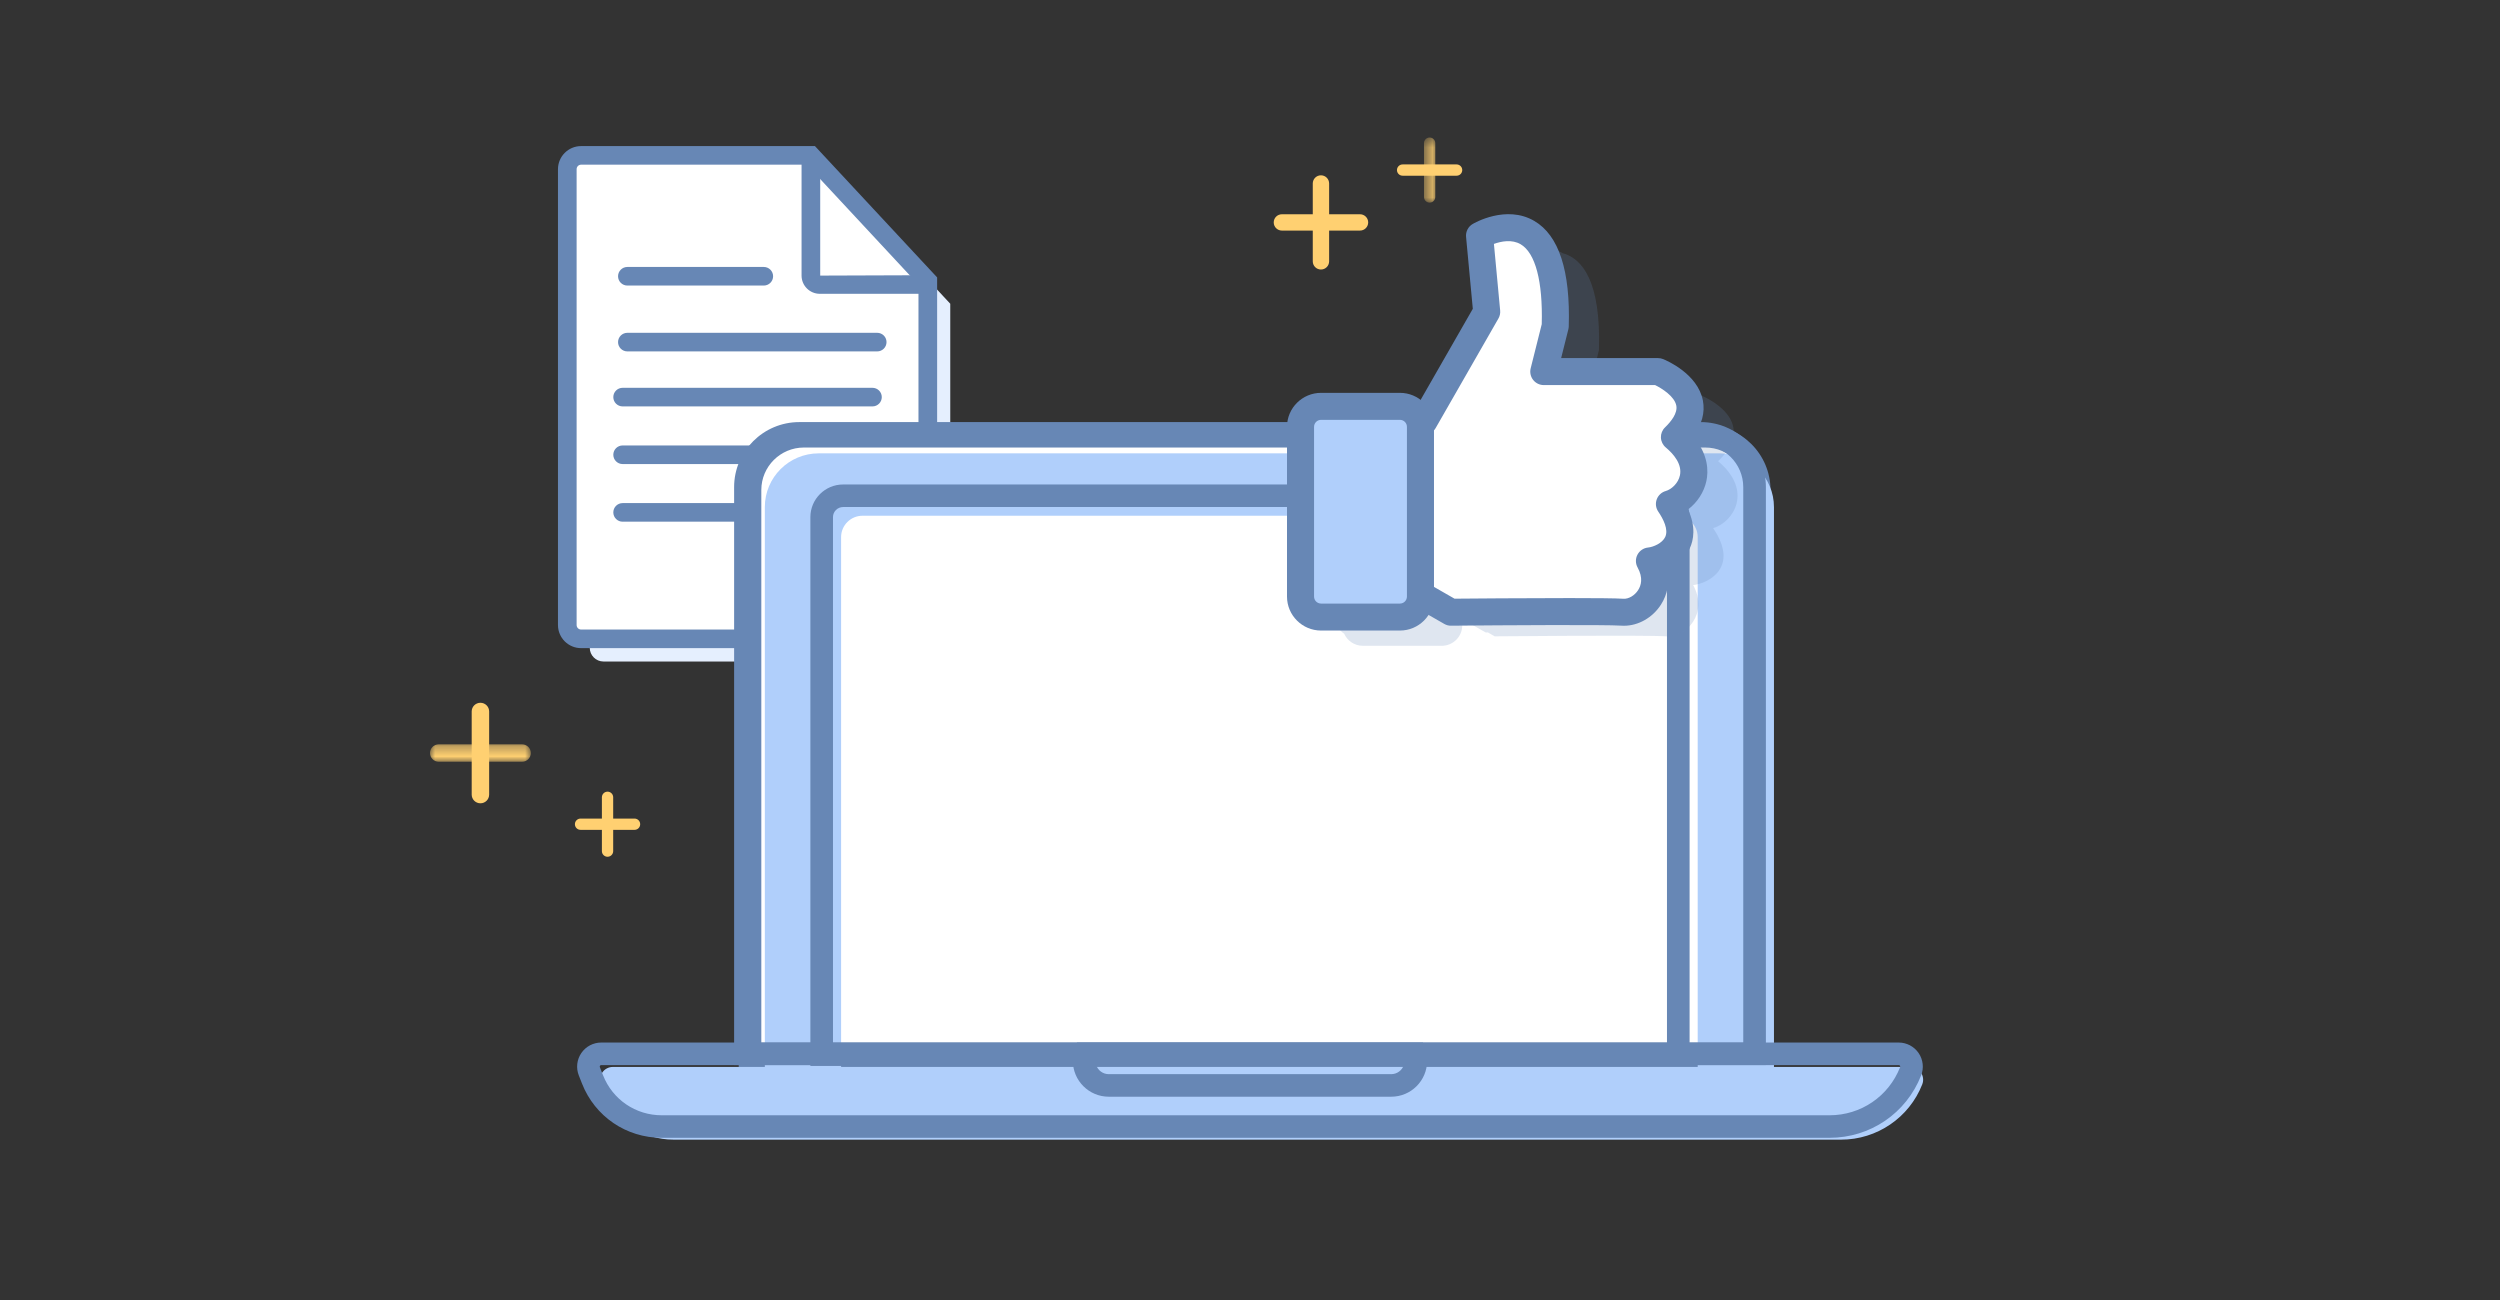 <?xml version="1.0" encoding="UTF-8"?>
<svg version="1.1" viewBox="0 0 250 130" xmlns="http://www.w3.org/2000/svg" xmlns:xlink="http://www.w3.org/1999/xlink">
<rect x="0" y="0" width="250" height="130" fill="#333333" stroke="none"/>
<title>Artboard Copy 4</title>
<desc>Created with Sketch.</desc>
<defs>
<polygon id="b" points="0.654 0.505 1.785 0.505 1.785 7.016 0.654 7.016"/>
<polygon id="a" points="0 2.045 0 0.304 10.083 0.304 10.083 2.045 7.3551e-19 2.045"/>
</defs>
<g fill="none" fill-rule="evenodd">
<g transform="translate(43 13)">
<path d="m40.334 4.806h-22.978c-0.763 0-1.381 0.616-1.381 1.378v45.59c0 0.761 0.618 1.378 1.381 1.378h33.289c0.763 0 1.381-0.617 1.381-1.378v-34.4l-11.692-12.568z" fill="#E5EFFE"/>
<path d="m37.845 2.538h-22.978c-0.763 0-1.381 0.616-1.381 1.377v45.591c0 0.761 0.618 1.377 1.381 1.377h33.289c0.763 0 1.382-0.616 1.382-1.377v-34.4l-11.692-12.568z" fill="#fff"/>
<path d="m15.11 3.468c-0.247 0-0.448 0.201-0.448 0.448v45.59c0 0.247 0.201 0.448 0.448 0.448h33.289c0.247 0 0.448-0.201 0.448-0.448v-34.035l-11.166-12.004h-22.572zm33.289 48.346h-33.289c-1.275 0-2.313-1.035-2.313-2.308v-45.59c0-1.272 1.038-2.308 2.313-2.308h23.385l12.218 13.133v34.765c0 1.272-1.038 2.308-2.313 2.308z" fill="#6787B5"/>
<path d="m49.78 16.381h-10.798c-1.007 0-1.826-0.816-1.826-1.821v-12.022h1.865v12.022l10.76-0.039v1.859z" fill="#6787B5"/>
<path d="m33.378 15.556h-13.641c-0.515 0-0.932-0.416-0.932-0.93s0.417-0.93 0.932-0.93h13.641c0.515 0 0.932 0.416 0.932 0.93s-0.418 0.93-0.932 0.93" fill="#6787B5"/>
<path d="m44.72 22.141h-24.983c-0.515 0-0.932-0.416-0.932-0.93s0.418-0.93 0.932-0.93h24.983c0.515 0 0.932 0.416 0.932 0.93s-0.418 0.93-0.932 0.93" fill="#6787B5"/>
<path d="m44.246 27.641h-24.983c-0.515 0-0.932-0.416-0.932-0.93s0.417-0.93 0.932-0.93h24.983c0.515 0 0.932 0.416 0.932 0.93s-0.418 0.93-0.932 0.93" fill="#6787B5"/>
<path d="m44.246 33.406h-24.983c-0.515 0-0.932-0.416-0.932-0.93s0.417-0.93 0.932-0.93h24.983c0.515 0 0.932 0.416 0.932 0.93s-0.418 0.93-0.932 0.93" fill="#6787B5"/>
<path d="m44.246 39.17h-24.983c-0.515 0-0.932-0.416-0.932-0.93s0.417-0.93 0.932-0.93h24.983c0.515 0 0.932 0.416 0.932 0.93s-0.418 0.93-0.932 0.93" fill="#6787B5"/>
<path d="m132.92 92.671h-100.92v-56.672c0-2.967 2.412-5.373 5.389-5.373h90.139c2.975 0 5.388 2.406 5.388 5.373v56.672z" fill="#fff"/>
<path d="m33.132 91.543h98.654v-55.544c0-2.341-1.909-4.246-4.257-4.246h-90.139c-2.348 0-4.258 1.905-4.258 4.246v55.544zm100.92 2.255h-103.18v-57.799c0-3.584 2.925-6.501 6.519-6.501h90.139c3.594 0 6.519 2.916 6.519 6.501v57.799z" fill="#6787B5"/>
<g transform="translate(16.583 93.449)" fill="#B0CFFB">
<path d="m124.52 7.516h-116.76c-3.062 0-5.812-1.87-6.928-4.713l-0.32-0.813c-0.329-0.839 0.292-1.746 1.195-1.746h129.74c0.904 0 1.524 0.907 1.195 1.746-1.309 3.333-4.532 5.527-8.123 5.527"/>
</g>
<path d="m129.01 32.335h-90.139c-2.976 0-5.388 2.405-5.388 5.373v56.672h7.627v-53.667c0-1.182 0.96-2.139 2.144-2.139h81.371c1.184 0 2.144 0.958 2.144 2.139v53.667h7.627v-56.672c0-2.967-2.412-5.373-5.388-5.373" fill="#B0CFFB"/>
<path d="m32.672 91.254h98.654v-55.544c0-2.341-1.91-4.246-4.258-4.246h-90.139c-2.347 0-4.257 1.905-4.257 4.246v55.544zm100.92 2.255h-103.18v-57.799c0-3.584 2.925-6.501 6.519-6.501h90.139c3.595 0 6.519 2.916 6.519 6.501v57.799z" fill="#6787B5"/>
<path d="m40.299 91.337h83.399v-52.623c0-0.558-0.455-1.011-1.015-1.011h-81.37c-0.559 0-1.015 0.453-1.015 1.011v52.623zm85.661 2.255h-87.922v-54.878c0-1.801 1.47-3.266 3.276-3.266h81.37c1.806 0 3.276 1.465 3.276 3.266v54.878z" fill="#6787B5"/>
<path d="m17.129 93.509c-0.02 0-0.081 0-0.126 0.067-0.046 0.066-0.023 0.123-0.016 0.141l0.319 0.813c0.954 2.429 3.26 3.998 5.875 3.998h116.76c3.148 0 5.922-1.889 7.07-4.811 0.008-0.019 0.03-0.074-0.016-0.141-0.045-0.066-0.106-0.066-0.126-0.066h-129.74zm122.81 7.274h-116.76c-3.553 0-6.685-2.132-7.981-5.431l-0.319-0.813c-0.291-0.741-0.196-1.577 0.254-2.235 0.45-0.658 1.196-1.05 1.994-1.05h129.74c0.799 0 1.544 0.392 1.994 1.05 0.45 0.658 0.544 1.494 0.253 2.235-1.489 3.792-5.09 6.243-9.176 6.243z" fill="#6787B5"/>
<path d="m66.616 93.509c0.175 0.526 0.674 0.907 1.26 0.907h28.245c0.586 0 1.085-0.381 1.26-0.907h-30.764zm29.505 3.162h-28.245c-1.979 0-3.588-1.605-3.588-3.579 0-0.333 0.055-0.673 0.169-1.042l0.245-0.797h34.593l0.246 0.797c0.113 0.367 0.168 0.708 0.168 1.042 0 1.973-1.609 3.579-3.588 3.579z" fill="#6787B5"/>
<path d="m89.095 13.952c-0.452 0-0.818-0.365-0.818-0.816v-7.789c0-0.45 0.366-0.816 0.818-0.816 0.452 0 0.818 0.365 0.818 0.816v7.789c0 0.45-0.366 0.816-0.818 0.816" fill="#FFD071"/>
<path d="m93.001 10.058h-7.811c-0.452 0-0.818-0.365-0.818-0.816 0-0.45 0.366-0.816 0.818-0.816h7.811c0.452 0 0.818 0.365 0.818 0.816 0 0.45-0.366 0.816-0.818 0.816" fill="#FFD071"/>
<g transform="translate(98.744 .247)">
<mask id="d" fill="white">
<use xlink:href="#b"/>
</mask>
<path d="m1.22 7.016c-0.312 0-0.565-0.253-0.565-0.564v-5.384c0-0.311 0.253-0.564 0.565-0.564 0.312 0 0.565 0.253 0.565 0.564v5.384c0 0.311-0.253 0.564-0.565 0.564" fill="#FFD071" mask="url(#d)"/>
</g>
<path d="m102.66 4.571h-5.399c-0.312 0-0.565-0.253-0.565-0.564s0.253-0.564 0.565-0.564h5.399c0.312 0 0.565 0.253 0.565 0.564s-0.253 0.564-0.565 0.564" fill="#FFD071"/>
<path d="m17.754 72.676c-0.312 0-0.565-0.253-0.565-0.564v-5.383c0-0.311 0.253-0.564 0.565-0.564s0.565 0.253 0.565 0.564v5.383c0 0.311-0.253 0.564-0.565 0.564" fill="#FFD071"/>
<path d="m20.454 69.985h-5.399c-0.312 0-0.565-0.253-0.565-0.564 0-0.311 0.253-0.564 0.565-0.564h5.399c0.312 0 0.565 0.253 0.565 0.564 0 0.311-0.253 0.564-0.565 0.564" fill="#FFD071"/>
<path d="m5.042 67.33c-0.482 0-0.873-0.39-0.873-0.87v-8.313c0-0.481 0.39-0.87 0.873-0.87s0.873 0.389 0.873 0.87v8.313c0 0.48-0.39 0.87-0.873 0.87" fill="#FFD071"/>
<g transform="translate(0 61.129)">
<mask id="c" fill="white">
<use xlink:href="#a"/>
</mask>
<path d="m9.21 2.045h-8.337c-0.482 0-0.873-0.39-0.873-0.87 0-0.481 0.391-0.87 0.873-0.87h8.337c0.482 0 0.873 0.389 0.873 0.87 0 0.48-0.39 0.87-0.873 0.87" fill="#FFD071" mask="url(#c)"/>
</g>
<path d="m127.17 26.573h-0.131c-0.444-0.256-0.771-0.389-0.771-0.389h-10.422c0.124-0.494 0.406-1.615 1.046-4.167 0.215-6.929-1.692-9.181-3.644-9.704-2.169-1.305-4.826 0.274-4.826 0.274l0.714 7.617-6.282 10.963s-0.054 0.027-0.129 0.065c-0.119-0.138-0.249-0.265-0.401-0.368-0.323-0.709-1.035-1.204-1.866-1.204h-7.887c-1.134 0-2.053 0.916-2.053 2.047v16.977c0 0.704 0.357 1.325 0.901 1.693 0.323 0.709 1.035 1.204 1.866 1.204h7.887c1.134 0 2.053-0.916 2.053-2.047v-0.631l2.341 1.342s0.082-7.516e-4 0.222-0.002l0.681 0.39s15.134-0.142 17.133 0c1.999 0.143 4.284-2.277 2.713-5.125 1.428-0.142 4.712-1.708 1.999-5.694 1.999-0.57 4.068-3.702 0.499-6.692 4.298-4.147-1.642-6.549-1.642-6.549z" fill="#6787B5" opacity=".21"/>
<path d="m97.293 31.097c1.285-0.712 2.998-1.566 2.998-1.566l6.282-10.963-0.713-7.617s7.995-4.769 7.566 9.041l-1.142 4.556h11.422s5.939 2.402 1.642 6.549c3.569 2.99 1.499 6.122-0.499 6.691 2.712 3.987-0.571 5.553-1.999 5.695 1.57 2.848-0.715 5.268-2.713 5.125-1.999-0.143-17.133 0-17.133 0l-5.711-3.275v-14.237z" fill="#fff"/>
<path d="m113.82 46.807c2.607 0 4.808 0.017 5.509 0.067 0.525 0.041 1.134-0.317 1.484-0.863 0.294-0.457 0.523-1.221-0.054-2.266-0.219-0.398-0.223-0.878-0.012-1.278 0.212-0.401 0.611-0.67 1.064-0.715 0.514-0.051 1.413-0.422 1.71-1.055 0.347-0.742-0.187-1.79-0.697-2.539-0.243-0.358-0.301-0.811-0.152-1.218 0.148-0.407 0.483-0.719 0.9-0.837 0.561-0.16 1.248-0.762 1.42-1.563 0.241-1.127-0.638-2.144-1.419-2.798-0.293-0.246-0.468-0.604-0.482-0.985s0.136-0.752 0.412-1.017c0.595-0.574 1.273-1.418 1.128-2.177-0.179-0.934-1.454-1.73-2.12-2.054h-11.131c-0.417 0-0.81-0.192-1.067-0.519-0.256-0.328-0.347-0.755-0.246-1.157l1.107-4.414c0.115-4.281-0.631-7.115-2.102-7.988-0.883-0.524-1.97-0.295-2.68-0.04l0.624 6.664c0.026 0.276-0.034 0.554-0.173 0.794l-6.282 10.963c-0.133 0.232-0.331 0.419-0.57 0.537-0.014 0.007-1.154 0.577-2.25 1.161v12.655l4.713 2.703c1.493-0.014 6.998-0.06 11.365-0.06m5.583 2.768c-0.089 0-0.178-0.003-0.267-0.01-1.538-0.11-11.808-0.046-17.024 0.004-0.246 0.008-0.478-0.06-0.687-0.18l-5.711-3.275c-0.419-0.241-0.678-0.686-0.678-1.169v-14.237c0-0.49 0.267-0.942 0.696-1.18 0.948-0.525 2.103-1.115 2.683-1.409l5.867-10.24-0.674-7.192c-0.048-0.518 0.206-1.017 0.653-1.284 0.136-0.081 3.35-1.961 6.173-0.307 2.457 1.439 3.614 4.988 3.442 10.547-0.003 0.096-0.016 0.192-0.039 0.286l-0.722 2.88h9.689c0.174 0 0.347 0.034 0.508 0.099 0.353 0.142 3.457 1.469 3.976 4.136 0.235 1.209-0.094 2.415-0.98 3.6 1.571 1.814 1.532 3.521 1.332 4.458-0.241 1.131-0.921 2.152-1.832 2.843 0.795 1.744 0.562 3.051 0.167 3.895-0.503 1.073-1.396 1.744-2.259 2.138 0.262 1.22 0.054 2.438-0.621 3.489-0.836 1.302-2.261 2.108-3.69 2.108" fill="#6787B5"/>
<path d="m97.707 49.556h-7.887c-1.134 0-2.053-0.917-2.053-2.047v-16.976c0-1.131 0.92-2.047 2.053-2.047h7.887c1.134 0 2.053 0.917 2.053 2.047v16.976c0 1.131-0.919 2.047-2.053 2.047" fill="#B0CFFB"/>
<path d="m89.106 28.984c-0.386 0-0.7 0.313-0.7 0.698v16.977c0 0.384 0.314 0.698 0.7 0.698h7.887c0.386 0 0.7-0.313 0.7-0.698v-16.977c0-0.384-0.314-0.698-0.7-0.698h-7.887zm7.887 21.071h-7.887c-1.878 0-3.406-1.524-3.406-3.397v-16.977c0-1.872 1.528-3.397 3.406-3.397h7.887c1.878 0 3.406 1.524 3.406 3.397v16.977c0 1.872-1.528 3.397-3.406 3.397z" fill="#6787B5"/>
</g>
</g>
</svg>